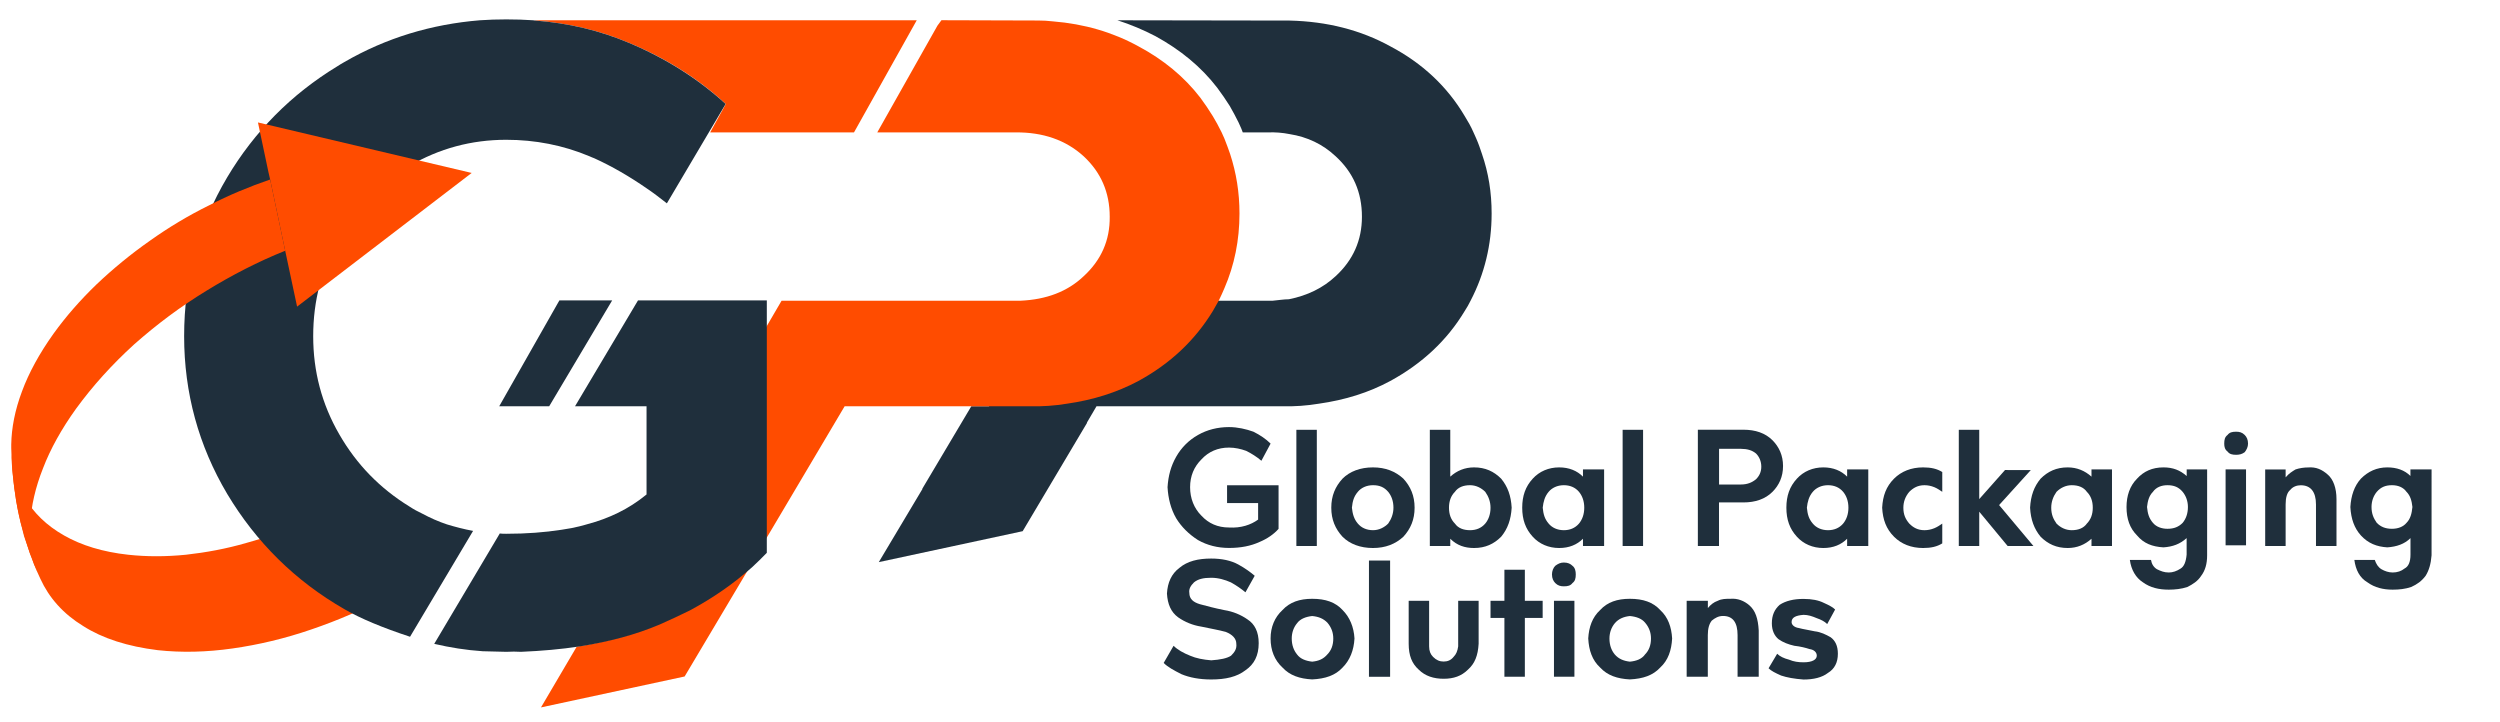 <?xml version="1.0" encoding="utf-8"?>
<!-- Generator: Adobe Illustrator 19.0.0, SVG Export Plug-In . SVG Version: 6.00 Build 0)  -->
<svg version="1.1" id="Livello_1" xmlns="http://www.w3.org/2000/svg" xmlns:xlink="http://www.w3.org/1999/xlink" x="0px" y="0px"
	 viewBox="1836 -196.1 4267.3 1232" style="enable-background:new 1836 -196.1 4267.3 1232;" xml:space="preserve">
<style type="text/css">
	.st0{fill:#FF4C00;}
	.st1{fill:#1F2F3C;}
</style>
<g>
	<g>
		<path class="st0" d="M2361.6,692.7c-34.9,15.5-69.3,28.1-104.6,37.8c-34.9,10.2-69.8,16.5-103.7,20.3c-34.4,3.4-66.9,3.4-98.4,0
			c-43.6-4.8-79.9-16-109.5-32.9c-30-17-52.3-38.8-67.3-64.9c-12.6-22.3-19.9-47-22.3-73.6c0.5,9.2,1,18.4,1.5,27.6
			c1,13.1,2.4,26.6,4.8,41.2c1.9,14.5,4.8,30.5,9.2,48c3.4,12.1,6.3,22.3,8.7,30c2.4,8.2,4.8,15.5,6.8,21.8
			c2.4,5.8,4.8,12.6,7.3,19.4c2.9,6.8,6.3,15,10.7,24.2c15,32.9,39.2,60.1,73.2,80.9c33.4,21.3,76.1,34.9,127.4,41.2
			c40.7,4.4,83.3,3.4,127.4-2.9c44.6-6.3,89.6-17,134.7-32.5c45.5-15.5,89.6-34.4,133.2-58.1l-38.8-180.7
			C2429.4,659.7,2396,677.6,2361.6,692.7z"/>
	</g>
</g>
<path class="st1" d="M4336.3,2.3c-30-50.9-72.7-90.6-126.9-119.2c-50.9-28.1-108.5-42.6-172-44.1l-294.1-0.5
	c22.8,7.3,44.6,16.5,64.9,27.1c42.6,23.3,78,52.3,105.6,88.2c7.3,9.7,14.5,20.3,21.3,31c5.3,9.2,10.2,18.4,15,28.1
	c1.5,3.4,2.9,6.8,4.8,10.7c0.5,1.5,1.5,3.9,2.4,6.3h42.6c13.1-0.5,25.2,0.5,37.3,2.9c30.5,4.8,56.7,17.4,78,37.3
	c30.5,27.6,45.5,62,45.5,103.7c0,40.2-15,74.1-45.1,101.7c-21.3,19.9-48,32.9-79.5,39.2c-4.8,0-9.2,0.5-14.1,1
	c-4.4,0.5-9.2,1-13.6,1.5c-2.9,0-5.8,0-8.7,0h-115.3c-250,98.4-370.6,157.5-361.9,176.8c0.5,1.5,1,2.4,1.9,3.4h-30.5l-83.8,141h0.5
	l-74.6,125l245.6-52.8l110-185.1h-0.5l16.5-28.1H4024c21.8,0.5,42.6-1,63-4.4c44.6-6.3,85.3-18.9,122.1-38.8
	c54.3-29.6,96.9-69.3,126.9-119.2c3.9-5.8,7.3-12.1,10.2-17.9c23.7-45.5,35.9-95.4,35.9-148.7c0-35.9-5.3-69.3-16.5-101.7
	c-2.9-8.7-5.8-17.4-9.7-26.2c-1.5-3.9-3.4-7.3-4.8-10.7C4347,20.2,4341.7,11,4336.3,2.3z"/>
<path class="st1" d="M2880.9,316.7h-90.1l-102.7,180.7h85.3L2880.9,316.7z"/>
<g>
	<path class="st0" d="M3293.7,29.9l107.1-191.4h-652.6c0.5,0.5,1,0.5,1.5,0.5c56.7,4.4,110.5,17,160.4,38.3
		c63.5,26.6,118.7,61.5,164.7,104.2l-26.6,48.4H3293.7z"/>
</g>
<g>
	<path class="st0" d="M3935.7,66.7c-2.9-8.7-6.3-17.4-9.7-26.2c-1.9-3.9-3.4-7.3-4.8-10.7c-4.8-9.7-9.7-18.9-15-27.6
		c-6.8-11.1-14.1-21.8-21.3-31.5c-27.6-35.9-63-64.9-105.6-87.7c-44.1-24.2-92.5-38.3-145.8-42.6c-8.7-1-17-1.5-25.7-1.5
		c0,0-0.5,0-1.5,0l-163.3-0.5l-6.8,9.2L3333.4,29.9h235.9c47-0.5,85.8,13.1,115.8,40.2c30,27.6,45.1,62,45.1,103.7
		c0.5,40.2-14.5,74.1-44.6,101.7c-27.6,26.2-63.5,39.7-107.6,41.7c-2.9,0-5.8,0-8.7,0h-399.2l-30,51.4v360.9l137.6-232.1h315.9
		c21.8,0.5,43.1-1,63.5-4.4c44.1-6.3,84.8-18.9,122.1-38.8c54.3-29.6,96.4-69.3,126.9-119.2c3.4-5.8,6.8-12.1,10.2-17.9
		c3.4-7.3,6.8-14.1,9.7-21.3c17-39.2,25.7-81.9,25.7-127.4C3951.7,132.6,3946.3,99.2,3935.7,66.7z"/>
</g>
<g>
	<path class="st0" d="M3008.8,846.2c-17,8.2-33.9,16-51.8,24.2c-41.2,17-86.7,29.1-136.6,37.3l-61,103.7l245.2-52.8l110.9-186.5
		C3083.9,799.7,3048.6,824.4,3008.8,846.2z"/>
</g>
<g>
	<path class="st1" d="M3949.6,767.4c-12.4-6.8-28.2-10.1-46.2-10.1c-22.5,0-40.6,4.5-54.1,15.8c-13.5,10.1-20.3,24.8-21.4,44
		c1.1,18,6.8,31.6,19.2,40.6c11.3,7.9,24.8,13.5,39.5,15.8c15.8,3.4,29.3,5.6,41.7,9c11.3,4.5,18,11.3,18,20.3
		c1.1,9-3.4,14.7-9,20.3c-6.8,4.5-18,6.8-33.8,7.9c-13.5-1.1-25.9-3.4-36.1-7.9c-11.3-4.5-21.4-10.1-28.2-16.9l-16.9,29.3
		c6.8,6.8,16.9,12.4,30.4,19.2c13.5,5.6,30.4,9,50.7,9c24.8,0,44-4.5,58.6-15.8c14.7-10.1,22.5-24.8,22.5-46.2
		c0-19.2-6.8-32.7-19.2-40.6c-11.3-7.9-24.8-13.5-39.5-15.8c-16.9-3.4-29.3-6.8-41.7-10.1c-11.3-3.4-18-9-18-19.2
		c-1.1-6.8,2.3-12.4,7.9-18c6.8-5.6,15.8-7.9,29.3-7.9c12.4,0,23.7,3.4,33.8,7.9c10.1,5.6,18,11.3,24.8,16.9l15.8-28.2
		C3971,781,3962,774.2,3949.6,767.4z"/>
	<path class="st1" d="M4025.1,845.2c-13.5,12.4-20.3,29.3-20.3,48.5c0,20.3,6.8,37.2,20.3,49.6c12.4,13.5,29.3,19.2,50.7,20.3
		c22.5-1.1,39.5-6.8,51.9-20.3c12.4-12.4,19.2-29.3,20.3-49.6c-1.1-19.2-7.9-36.1-20.3-48.5c-12.4-13.5-29.3-19.2-51.9-19.2
		C4054.4,826,4037.5,831.7,4025.1,845.2z M4040.9,893.7c0-10.1,3.4-19.2,9-25.9c5.6-7.9,15.8-11.3,25.9-12.4
		c11.3,1.1,19.2,4.5,25.9,11.3c6.8,7.9,10.1,16.9,10.1,27.1c0,11.3-3.4,20.3-10.1,27.1c-6.8,7.9-14.7,11.3-25.9,12.4
		c-10.1-1.1-20.3-4.5-25.9-12.4C4044.3,914,4040.9,905,4040.9,893.7z"/>
	<path class="st1" d="M4208.8,760.7h-36.1v198.4h36.1V760.7z"/>
	<path class="st1" d="M4275.4,829.4h-34.9v73.3c0,20.3,5.6,33.8,16.9,44c11.3,11.3,25.9,15.8,42.8,15.8c16.9,0,30.4-4.5,41.7-15.8
		c11.3-10.1,16.9-23.7,18-44v-73.3H4325v77.8c-1.1,7.9-3.4,13.5-7.9,18c-4.5,5.6-10.1,7.9-16.9,7.9s-12.4-2.3-18-7.9
		c-4.5-4.5-6.8-10.1-6.8-18L4275.4,829.4L4275.4,829.4z"/>
	<path class="st1" d="M4438.8,829.4v-53h-34.9v53h-23.7v29.3h23.7V959h34.9V858.7h30.4v-29.3H4438.8z"/>
	<path class="st1" d="M4490.7,769.7c-3.4,3.4-5.6,9-5.6,14.7c0,6.8,2.3,11.3,5.6,14.7c4.5,4.5,9,5.6,14.7,5.6
		c6.8,0,11.3-1.1,14.7-5.6c4.5-3.4,5.6-7.9,5.6-14.7c0-5.6-1.1-11.3-5.6-14.7c-3.4-3.4-7.9-5.6-14.7-5.6
		C4499.7,764,4495.2,766.3,4490.7,769.7z"/>
	<path class="st1" d="M4523.4,829.4h-34.9V959h34.9V829.4z"/>
	<path class="st1" d="M4690.2,893.7c-1.1-19.2-6.8-36.1-20.3-48.5c-12.4-13.5-29.3-19.2-51.9-19.2c-21.4,0-38.3,5.6-50.7,19.2
		c-13.5,12.4-19.2,29.3-20.3,48.5c1.1,20.3,6.8,37.2,20.3,49.6c12.4,13.5,29.3,19.2,50.7,20.3c22.5-1.1,39.5-6.8,51.9-20.3
		C4683.4,930.9,4689.1,914,4690.2,893.7z M4618.1,855.4c11.3,1.1,20.3,4.5,25.9,11.3c6.8,7.9,10.1,16.9,10.1,27.1
		c0,11.3-3.4,20.3-10.1,27.1c-5.6,7.9-14.7,11.3-25.9,12.4c-10.1-1.1-19.2-4.5-25.9-12.4c-5.6-6.8-9-15.8-9-27.1
		c0-10.1,3.4-19.2,9-25.9C4598.9,859.9,4607.9,856.5,4618.1,855.4z"/>
	<path class="st1" d="M4751.1,829.4H4715V959h36.1v-71c0-11.3,2.3-19.2,6.8-24.8c5.6-4.5,11.3-7.9,19.2-7.9
		c16.9,0,24.8,11.3,24.8,32.7v71h36.1v-78.9c-1.1-20.3-5.6-33.8-15.8-42.8c-9-7.9-20.3-12.4-32.7-11.3c-7.9,0-14.7,0-21.4,3.4
		c-6.8,2.3-12.4,6.8-16.9,12.4v-12.4H4751.1z"/>
	<path class="st1" d="M4860.4,867.8c0,12.4,4.5,21.4,11.3,27.1c7.9,5.6,16.9,9,27.1,11.3c10.1,1.1,19.2,3.4,25.9,5.6
		c7.9,1.1,12.4,5.6,12.4,11.3c0,6.8-7.9,11.3-22.5,11.3c-9,0-16.9-1.1-24.8-4.5c-9-2.3-15.8-5.6-20.3-10.1l-14.7,24.8
		c4.5,4.5,11.3,7.9,21.4,12.4c10.1,3.4,22.5,5.6,38.3,6.8c16.9,0,31.6-3.4,41.7-11.3c11.3-6.8,16.9-18,16.9-32.7
		c0-13.5-4.5-22.5-12.4-28.2c-7.9-4.5-16.9-9-27.1-10.1c-10.1-2.3-19.2-3.4-27.1-5.6c-7.9-1.1-12.4-5.6-12.4-10.1
		c0-7.9,6.8-11.3,20.3-12.4c7.9,0,14.7,2.3,22.5,5.6c6.8,2.3,13.5,5.6,18,10.1l13.5-24.8c-3.4-3.4-9-6.8-19.2-11.3
		c-9-4.5-20.3-6.8-34.9-6.8c-16.9,0-30.4,3.4-40.6,10.1C4864.9,844.1,4860.4,854.2,4860.4,867.8z"/>
	<g>
		<path class="st1" d="M4004.8,561.1c-7.9-7.9-18-14.7-29.3-20.3c-12.4-4.5-27.1-7.9-41.7-7.9c-19.2,0-37.2,4.5-53,13.5
			s-28.2,21.4-37.2,37.2s-13.5,32.7-14.7,51.9c1.1,19.2,5.6,37.2,14.7,53c9,14.7,21.4,27.1,37.2,37.2c15.8,9,33.8,13.5,53,13.5
			c20.3,0,37.2-3.4,51.9-10.1c13.5-5.6,24.8-13.5,32.7-22.5v-74.4h-87.9v30.4h53v28.2c-12.4,9-29.3,14.7-49.6,13.5
			c-19.2,0-34.9-6.8-47.3-20.3c-12.4-12.4-19.2-29.3-19.2-48.5s6.8-34.9,19.2-47.3c12.4-13.5,28.2-20.3,47.3-20.3
			c10.1,0,20.3,2.3,29.3,5.6c9,4.5,18,10.1,25.9,16.9L4004.8,561.1z"/>
	</g>
	<g>
		<path class="st1" d="M4083.7,735.9V537.5h-34.9v198.4H4083.7z"/>
	</g>
	<g>
		<path class="st1" d="M4231.4,720.1c12.4-13.5,19.2-29.3,19.2-49.6s-6.8-36.1-19.2-49.6c-13.5-12.4-30.4-19.2-51.9-19.2
			s-39.5,6.8-51.9,19.2c-12.4,13.5-19.2,29.3-19.2,49.6s6.8,36.1,19.2,49.6c12.4,12.4,30.4,19.2,51.9,19.2
			S4217.9,732.5,4231.4,720.1z M4205.5,643.4c5.6,6.8,9,15.8,9,27.1c0,10.1-3.4,19.2-9,27.1c-6.8,6.8-15.8,11.3-25.9,11.3
			c-11.3,0-20.3-4.5-25.9-11.3c-6.8-7.9-9-16.9-10.1-27.1c1.1-11.3,3.4-19.2,10.1-27.1c5.6-6.8,14.7-11.3,25.9-11.3
			S4198.7,635.5,4205.5,643.4z"/>
	</g>
	<g>
		<path class="st1" d="M4416.3,670.5c-1.1-20.3-6.8-36.1-18-49.6c-12.4-12.4-27.1-19.2-46.2-19.2c-15.8,0-29.3,5.6-40.6,15.8v-80
			h-34.9v198.4h34.9v-12.4c11.3,11.3,24.8,15.8,40.6,15.8c19.2,0,33.8-6.8,46.2-19.2C4409.5,706.6,4415.1,690.8,4416.3,670.5z
			 M4371.2,643.4c5.6,7.9,9,16.9,9,27.1c0,11.3-3.4,20.3-9,27.1c-6.8,7.9-15.8,11.3-25.9,11.3c-11.3,0-20.3-3.4-25.9-11.3
			c-6.8-6.8-10.1-15.8-10.1-27.1s3.4-20.3,10.1-27.1c5.6-7.9,14.7-11.3,25.9-11.3C4355.4,632.1,4364.4,636.7,4371.2,643.4z"/>
	</g>
	<g>
		<path class="st1" d="M4574.1,735.9V605.1H4538v12.4c-10.1-10.1-23.7-15.8-40.6-15.8c-18,0-33.8,6.8-45.1,19.2
			c-12.4,13.5-18,29.3-18,49.6s5.6,36.1,18,49.6c11.3,12.4,27.1,19.2,45.1,19.2c16.9,0,30.4-5.6,40.6-15.8v12.4H4574.1z
			 M4505.3,632.1c10.1,0,19.2,3.4,25.9,11.3c5.6,6.8,9,15.8,9,27.1s-3.4,20.3-9,27.1c-6.8,7.9-15.8,11.3-25.9,11.3
			c-11.3,0-20.3-4.5-25.9-11.3c-6.8-7.9-9-15.8-10.1-27.1c1.1-10.1,3.4-19.2,10.1-27.1C4485,636.7,4494.1,632.1,4505.3,632.1z"/>
	</g>
	<g>
		<path class="st1" d="M4640.6,735.9V537.5h-34.9v198.4H4640.6z"/>
	</g>
	<g>
		<path class="st1" d="M4861.5,643.4c11.3-11.3,18-25.9,18-44s-6.8-32.7-18-44c-12.4-12.4-29.3-18-49.6-18h-77.8v198.5h36.1v-74.4
			h41.7C4832.2,661.5,4849.1,655.8,4861.5,643.4z M4833.4,578c5.6,5.6,9,13.5,9,22.5s-3.4,15.8-9,21.4c-6.8,5.6-14.7,9-25.9,9h-37.2
			V570h37.2C4818.7,570.1,4826.6,572.4,4833.4,578z"/>
	</g>
	<g>
		<path class="st1" d="M5025,735.9V605.1h-36.1v12.4c-10.1-10.1-23.7-15.8-40.6-15.8c-18,0-33.8,6.8-45.1,19.2
			c-12.4,13.5-18,29.3-18,49.6s5.6,36.1,18,49.6c11.3,12.4,27.1,19.2,45.1,19.2c16.9,0,30.4-5.6,40.6-15.8v12.4H5025z M4956.2,632.1
			c10.1,0,19.2,3.4,25.9,11.3c5.6,6.8,9,15.8,9,27.1s-3.4,20.3-9,27.1c-6.8,7.9-15.8,11.3-25.9,11.3c-11.3,0-20.3-4.5-25.9-11.3
			c-6.8-7.9-9-15.8-10.1-27.1c1.1-10.1,3.4-19.2,10.1-27.1C4935.9,636.7,4945,632.1,4956.2,632.1z"/>
	</g>
	<g>
		<path class="st1" d="M5151.3,643.4v-33.8c-9-5.6-19.2-7.9-32.7-7.9c-20.3,0-37.2,6.8-49.6,19.2c-13.5,13.5-19.2,29.3-20.3,49.6
			c1.1,20.3,6.8,36.1,20.3,49.6c12.4,12.4,29.3,19.2,49.6,19.2c13.5,0,23.7-2.3,32.7-7.9v-33.8c-3.4,2.3-7.9,5.6-13.5,7.9
			c-5.6,2.3-11.3,3.4-16.9,3.4c-11.3,0-19.2-4.5-25.9-11.3c-6.8-7.9-10.1-15.8-10.1-27.1c0-10.1,3.4-19.2,10.1-27.1
			c6.8-6.8,14.7-11.3,25.9-11.3c5.6,0,11.3,1.1,16.9,3.4C5143.4,637.8,5147.9,641.2,5151.3,643.4z"/>
	</g>
	<g>
		<path class="st1" d="M5258.4,606.2l-44,49.6V537.5h-34.9v198.4h34.9v-58.6l48.5,58.6h44l-58.6-69.9l54.1-59.7L5258.4,606.2
			L5258.4,606.2z"/>
	</g>
	<g>
		<path class="st1" d="M5441,735.9V605.1h-35v12.4c-11.3-10.1-24.8-15.8-40.6-15.8c-19.2,0-33.8,6.8-46.2,19.2
			c-11.3,13.5-16.9,29.3-18,49.6c1.1,20.3,6.8,36.1,18,49.6c12.4,12.4,27.1,19.2,46.2,19.2c15.8,0,29.3-5.6,40.6-15.8v12.4H5441z
			 M5372.2,632.1c11.3,0,20.3,3.4,25.9,11.3c6.8,6.8,10.1,15.8,10.1,27.1s-3.4,20.3-10.1,27.1c-5.6,7.9-14.7,11.3-25.9,11.3
			c-10.1,0-19.2-4.5-25.9-11.3c-5.6-7.9-9-15.8-9-27.1c0-10.1,3.4-19.2,9-27.1C5353,636.7,5362.1,632.1,5372.2,632.1z"/>
	</g>
	<g>
		<path class="st1" d="M5568.4,616.4c-11.3-10.1-23.7-14.7-39.5-14.7c-19.2,0-33.8,6.8-45.1,19.2c-12.4,12.4-18,29.3-18,48.5
			c0,20.3,5.6,36.1,18,48.5c11.3,13.5,25.9,19.2,45.1,20.3c15.8-1.1,28.2-5.6,39.5-15.8v28.2c-1.1,12.4-4.5,20.3-10.1,23.7
			c-6.8,4.5-13.5,6.8-20.3,6.8c-7.9,0-13.5-2.3-20.3-5.6c-5.6-3.4-9-9-10.1-15.8h-36.1c2.3,16.9,10.1,30.4,22.5,38.3
			c12.4,9,27.1,12.4,44,12.4c10.1,0,21.4-1.1,31.6-4.5c9-4.5,18-10.1,23.7-19.2c6.8-9,10.1-20.3,10.1-34.9V605.1h-34.9v11.3H5568.4z
			 M5535.7,632.1c11.3,0,19.2,3.4,25.9,11.3c5.6,6.8,9,15.8,9,25.9c0,11.3-3.4,20.3-9,27.1c-6.8,6.8-14.7,10.1-25.9,10.1
			c-10.1,0-19.2-3.4-24.8-10.1c-6.8-7.9-9-15.8-10.1-27.1c1.1-10.1,3.4-19.2,10.1-25.9C5516.5,635.5,5525.5,632.1,5535.7,632.1z"/>
	</g>
	<g>
		<path class="st1" d="M5673.2,561.1c0-6.8-2.3-11.3-5.6-14.7c-4.5-4.5-9-5.6-14.7-5.6c-6.8,0-11.3,1.1-14.7,5.6
			c-4.5,3.4-5.6,7.9-5.6,14.7c0,5.6,1.1,10.1,5.6,13.5c3.4,4.5,7.9,5.6,14.7,5.6c5.6,0,10.1-1.1,14.7-4.5
			C5670.9,571.3,5673.2,566.8,5673.2,561.1z"/>
		<path class="st1" d="M5669.8,605.1h-34.9v129.6h34.9V605.1z"/>
	</g>
	<g>
		<path class="st1" d="M5824.2,735.9v-80c0-19.2-5.6-33.8-14.7-41.7c-10.1-9-20.3-13.5-33.8-12.4c-6.8,0-14.7,1.1-21.4,3.4
			c-5.6,3.4-11.3,6.8-16.9,13.5v-13.5h-34.9v130.7h34.9v-71c0-11.3,2.3-20.3,7.9-24.8c4.5-5.6,11.3-7.9,18-7.9
			c16.9,0,25.9,11.3,25.9,32.7v71H5824.2z"/>
	</g>
	<g>
		<path class="st1" d="M5950.5,616.4c-10.1-10.1-23.7-14.7-39.5-14.7c-18,0-32.7,6.8-45.1,19.2c-11.3,12.4-16.9,29.3-18,48.5
			c1.1,20.3,6.8,36.1,18,48.5c12.4,13.5,27.1,19.2,45.1,20.3c15.8-1.1,29.3-5.6,39.5-15.8v28.2c0,12.4-3.4,20.3-10.1,23.7
			c-5.6,4.5-12.4,6.8-20.3,6.8c-6.8,0-13.5-2.3-19.2-5.6c-5.6-3.4-9-9-11.3-15.8h-34.9c2.3,16.9,9,30.4,22.5,38.3
			c12.4,9,27.1,12.4,42.8,12.4c11.3,0,21.4-1.1,31.6-4.5c10.1-4.5,18-10.1,24.8-19.2c5.6-9,9-20.3,10.1-34.9V605.1h-36.1v11.3
			H5950.5z M5918.9,632.1c10.1,0,19.2,3.4,24.8,11.3c6.8,6.8,9,15.8,10.1,25.9c-1.1,11.3-3.4,20.3-10.1,27.1
			c-5.6,6.8-14.7,10.1-24.8,10.1c-11.3,0-19.2-3.4-25.9-10.1c-5.6-7.9-9-15.8-9-27.1c0-10.1,3.4-19.2,9-25.9
			C5899.8,635.5,5907.7,632.1,5918.9,632.1z"/>
	</g>
</g>
<path class="st1" d="M2746.2-161.5c-15-1-30-1.5-46-1.5c-15.5,0-30.5,0.5-45.1,1.5c-82.8,6.8-159.9,30-231.1,71.2
	c-4.4,2.4-8.2,4.8-12.1,7.3c-79,48-141.5,111.4-188,189.4c-48.9,82.4-73.6,172.5-73.6,271.3c0,96.9,24.7,187,73.6,269.4
	c49.4,82.4,115.8,148.3,200.1,196.7c27.6,16,64.9,31.5,111.9,47l107.6-180.7c-15.5-2.9-30.5-6.8-44.6-11.1
	c-14.5-4.8-28.6-11.1-42.2-18.4c-7.3-3.4-14.5-7.3-21.8-12.1c-50.4-31-90.1-71.7-119.7-123.1c-30-51.8-44.6-107.6-44.6-167.6
	c0-60.6,14.5-116.8,44.6-168.1c29.6-50.9,69.3-91.6,119.7-122.6c50.4-29.6,105.6-44.6,165.2-44.6c49.4,0,96.9,9.2,142,28.1
	c2.9,1.5,5.8,2.4,8.2,3.4c30,13.6,60.1,31,90.1,51.8c11.6,7.8,22.8,16.5,33.9,25.2l100.3-169.6c-46.5-42.6-101.3-77.5-164.7-104.2
	c-50.3-21.3-103.6-33.9-160.3-38.2C2748.2-161,2747.2-161.5,2746.2-161.5z"/>
<path class="st1" d="M2925,316.7l-107.5,180.7h122.1v150.7c-0.5,0-1,0.5-1.5,1c-28.6,23.3-62,39.7-100.8,49.9
	c-3.9,1-7.8,2.4-12.6,3.4c-4.4,1-8.7,1.9-13.1,2.9c-5.3,1-11.6,1.9-17.4,2.9c-28.6,4.4-59.6,6.8-94,6.8c-3.9,0-7.8,0-11.1-0.5
	l-111.9,188.4c27.1,6.3,54.3,10.7,82.8,12.6c13.1,0.5,26.6,0.5,40.2,1c8.7-0.5,17-0.5,25.2,0c35.4-1.5,68.3-4.4,99.8-9.2
	c49.9-7.8,95.4-19.9,136.6-37.3c17.9-7.8,34.9-16,51.8-24.2c39.7-21.3,75.1-46,106.6-74.1c8.2-7.8,16.5-15.5,24.7-24.2V316.7H2925z"
	/>
<g>
	<g>
		<path class="st0" d="M2322.8,231.9l-25.7-121.6c-35.4,12.1-70.3,26.6-104.2,44.1c-35.4,17.4-69.3,37.8-101.3,60.6
			c-32.5,22.8-62.5,47.5-90.6,74.1c-27.6,26.6-52.3,54.7-73.6,84.3c-24.2,33.9-42.2,66.9-53.8,98.4c-12.1,32-17.9,62.5-18.4,90.6
			v6.3c0.5,17.4,1,33.9,2.9,48.4c1.5,14.5,3.4,28.1,5.3,40.7c2.4,13.1,4.8,25.7,7.8,37.8c2.4,9.2,4.4,17,5.8,23.3
			c2.4,6.8,4.4,12.6,6.3,18.4c1.9,5.3,3.9,11.6,6.8,18.4c2.4,6.8,5.3,14.5,9.7,24.2c-9.2-25.2-13.6-52.8-12.1-82.4
			c1.5-30,8.7-61.5,21.8-94.5c12.6-32.9,31.5-66.9,56.2-101.3c28.6-39.2,61.5-75.6,99.3-110c38.3-33.9,79-64.4,123.5-91.6
			C2231.7,273.6,2276.8,250.3,2322.8,231.9z"/>
		<path class="st0" d="M2297.1,110.3l25.7,121.6l20.3,95.4l298-228.2l-364.8-86.2l17.9,84.8l0,0L2297.1,110.3z"/>
	</g>
</g>
</svg>
